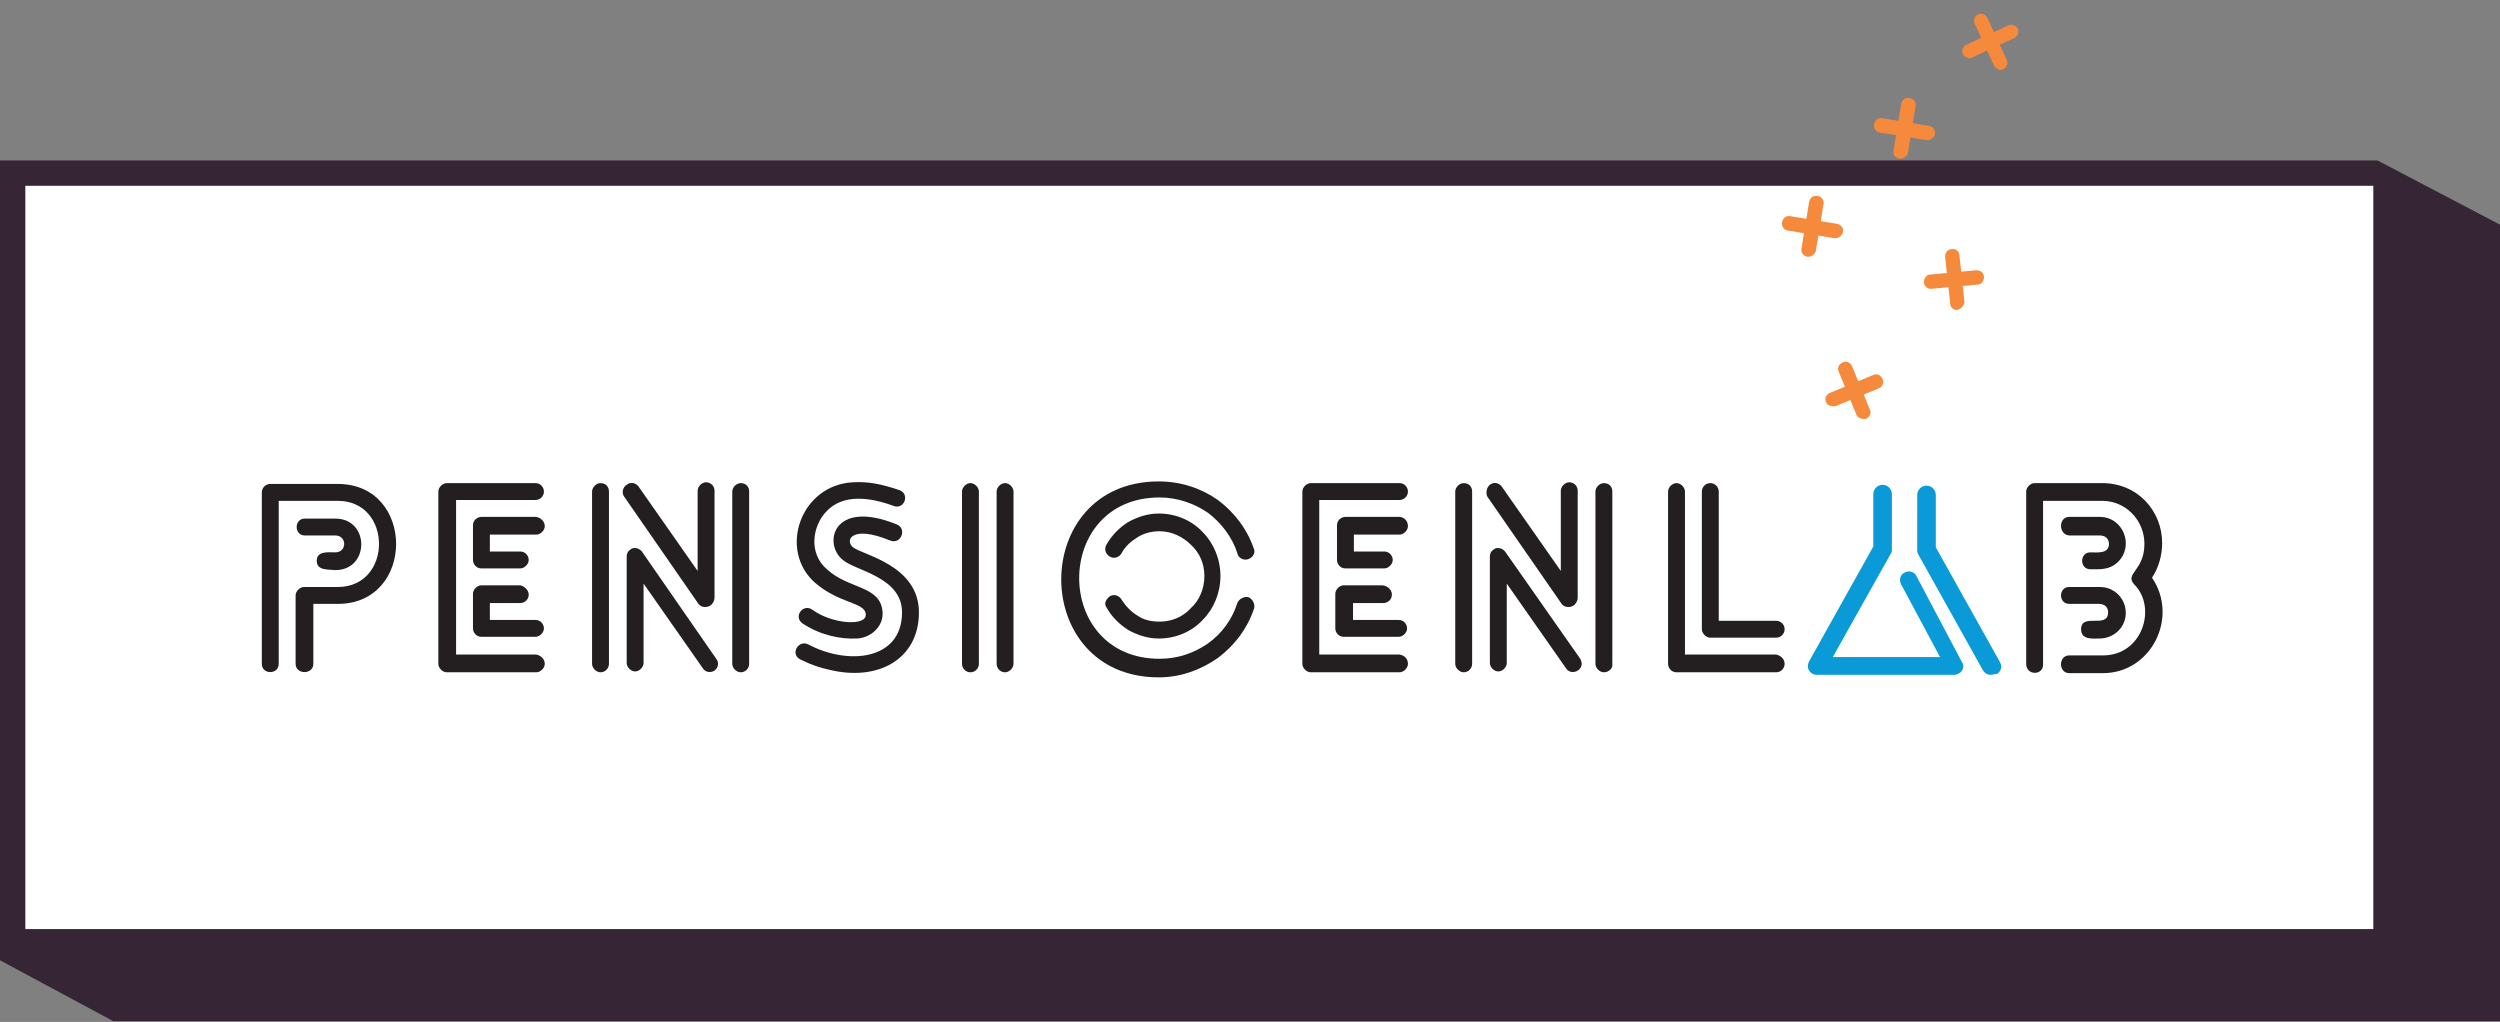 <?xml version="1.0" encoding="utf-8"?>
<!-- Generator: Adobe Illustrator 19.2.0, SVG Export Plug-In . SVG Version: 6.00 Build 0)  -->
<svg version="1.1" id="Laag_1" xmlns="http://www.w3.org/2000/svg" xmlns:xlink="http://www.w3.org/1999/xlink" x="0px" y="0px"
	 viewBox="0 0 296 121" style="enable-background:new 0 0 296 121;" xml:space="preserve">
<rect x="0" y="0" width="296" height="121" fill="#808080" stroke="none"/>
<style type="text/css">
	.st0{clip-path:url(#SVGID_2_);}
	.st1{clip-path:url(#SVGID_4_);fill:#362635;}
	.st2{clip-path:url(#SVGID_6_);}
	.st3{clip-path:url(#SVGID_8_);fill:#FFFFFF;}
	.st4{fill:#231F20;}
	.st5{fill:#0A9AD7;}
	.st6{fill:#F5893C;}
</style>
<g>
	<defs>
		<polygon id="SVGID_1_" points="0,113.7 13.4,120.9 296,120.9 296,26.6 281.5,19 0,19 		"/>
	</defs>
	<clipPath id="SVGID_2_">
		<use xlink:href="#SVGID_1_"  style="overflow:visible;"/>
	</clipPath>
	<g class="st0">
		<defs>
			<rect id="SVGID_3_" x="-41" y="-24" width="1440" height="900"/>
		</defs>
		<clipPath id="SVGID_4_">
			<use xlink:href="#SVGID_3_"  style="overflow:visible;"/>
		</clipPath>
		<rect x="-5" y="14" class="st1" width="306" height="111.9"/>
	</g>
</g>
<g>
	<defs>
		<rect id="SVGID_5_" x="3" y="22" width="278" height="88"/>
	</defs>
	<clipPath id="SVGID_6_">
		<use xlink:href="#SVGID_5_"  style="overflow:visible;"/>
	</clipPath>
	<g class="st2">
		<defs>
			<rect id="SVGID_7_" x="-41" y="-24" width="1440" height="900"/>
		</defs>
		<clipPath id="SVGID_8_">
			<use xlink:href="#SVGID_7_"  style="overflow:visible;"/>
		</clipPath>
		<rect x="-2" y="17" class="st3" width="288" height="98"/>
	</g>
</g>
<g>
	<g>
		<path class="st4" d="M31,78.6V58.3c0-0.6,0.5-1,1-1h8c9.2,0,9.2,14.2,0,14.2h-2.9v7.1c0,1.3-2.1,1.3-2.1,0v-8.1c0-0.5,0.5-1,1-1h4
			c6.5,0,6.5-10.2,0-10.2h-7v19.3C33,79.9,31,79.9,31,78.6z M37.5,66.4c0-1.2,1.4-1,2.2-1c1.4,0,1.4-2,0-2h-3.6c-1.3,0-1.3-2,0-2
			h3.6c4.1,0,4.1,6.1,0,6.1C38.9,67.4,37.5,67.6,37.5,66.4z"/>
		<path class="st4" d="M64.5,78.6c0,0.5-0.5,1-1,1H52.9c-0.5,0-1-0.5-1-1V58.2c0-0.5,0.5-1,1-1h10.5c0.6,0,1,0.5,1,1
			c0,0.6-0.5,1-1,1H54v18.3h9.5C64,77.6,64.5,78,64.5,78.6z M64.5,62.3c0,0.5-0.5,1-1,1H58v2h3.6c0.6,0,1,0.5,1,1c0,0.5-0.5,1-1,1
			H57c-0.6,0-1-0.5-1-1v-4.1c0-0.6,0.5-1,1-1h6.5C64,61.3,64.5,61.7,64.5,62.3z M62.6,70.4c0,0.6-0.5,1-1,1H58v2h5.4
			c0.6,0,1,0.5,1,1c0,0.5-0.5,1-1,1H57c-0.6,0-1-0.5-1-1v-4.1c0-0.5,0.5-1,1-1h4.6C62.1,69.4,62.6,69.9,62.6,70.4z"/>
		<path class="st4" d="M71.1,79.6c-0.5,0-1-0.5-1-1V58.2c0-0.5,0.5-1,1-1c0.6,0,1,0.4,1,1v20.4C72.1,79.1,71.7,79.6,71.1,79.6z
			 M74.2,57.4c0.5-0.4,1.1-0.2,1.4,0.2l7,10v-9.5c0-0.5,0.5-1,1-1c0.5,0,1,0.4,1,1v12.7c0,0.3-0.2,0.7-0.5,0.9
			c-0.5,0.3-1.1,0.2-1.4-0.2l-8.8-12.7C73.6,58.4,73.7,57.7,74.2,57.4z M84.6,79.4c-0.5,0.3-1.1,0.2-1.4-0.3l-7-10v9.4
			c0,0.5-0.5,1-1,1c-0.5,0-1-0.5-1-1V65.9c0-0.3,0.1-0.6,0.4-0.8c0.4-0.4,1.1-0.2,1.4,0.2L84.8,78C85.2,78.5,85,79.1,84.6,79.4z
			 M87.7,79.6c-0.5,0-1-0.5-1-1V58.2c0-0.5,0.5-1,1-1c0.6,0,1,0.4,1,1v20.4C88.7,79.1,88.3,79.6,87.7,79.6z"/>
		<path class="st4" d="M95.7,76.3c4.7,2.5,11.1,1.9,11.1-3.8c0-4.2-5.5-4.9-7-6.2c-2.4-1.9-1.2-7.3,6.4-4.2c1.2,0.5,0.5,2.4-0.8,1.9
			c-4.6-1.9-5.4,0-4.4,0.8c1.1,0.9,7.8,2.1,7.8,7.7c0,5.6-4.9,8.2-10.6,6.8c-1-0.2-2.2-0.6-3.4-1.2C93.5,77.5,94.5,75.7,95.7,76.3z
			 M105.8,59.9c-2.7-1-6-1.5-8,0.7c-1.6,1.7-2.1,4.9,0.1,6.8c2.6,2.4,6.4,1.9,6.6,5.1c0.1,1.7-1.4,3-3,3.1c-2,0.1-4.4-0.4-6.5-1.8
			c-1.1-0.8,0.1-2.4,1.2-1.6c2.3,1.7,6.5,2,6.3,0.5c-0.1-1.4-3.1-1.2-6-3.7c-4.4-3.9-1.7-11.6,4.5-11.9c1.8-0.1,3.3,0.2,5.4,0.9
			C107.8,58.4,107.1,60.4,105.8,59.9z"/>
		<path class="st4" d="M114.9,79.6c-0.6,0-1-0.5-1-1V58.2c0-0.5,0.5-1,1-1c0.5,0,1,0.5,1,1v20.4C115.9,79.1,115.5,79.6,114.9,79.6z
			 M119,79.6c-0.6,0-1-0.5-1-1V58.2c0-0.5,0.5-1,1-1c0.5,0,1,0.5,1,1v20.4C120,79.1,119.5,79.6,119,79.6z"/>
		<path class="st4" d="M147.8,66.2c-0.5,0.2-1.2-0.1-1.3-0.7c-0.6-1.9-1.9-3.6-3.5-4.8c-1.6-1.1-3.6-1.8-5.7-1.8
			c-12.7,0-12.7,19.1,0,19.1c2.2,0,4.1-0.7,5.7-1.8c1.7-1.2,2.9-2.9,3.5-4.8c0.2-0.5,0.8-0.8,1.3-0.7c0.5,0.2,0.8,0.8,0.7,1.3
			c-0.8,2.4-2.3,4.4-4.3,5.9c-2,1.4-4.4,2.3-7,2.3c-15.4,0-15.4-23.2,0-23.2c2.6,0,5,0.8,7,2.2c2,1.5,3.5,3.5,4.3,5.9
			C148.6,65.4,148.4,66,147.8,66.2z M131.4,70.6c0.5-0.3,1.1-0.1,1.4,0.4c0.5,0.8,1.2,1.5,1.9,1.9c0.7,0.5,1.6,0.7,2.6,0.7
			c1.5,0,2.8-0.6,3.7-1.6c1-0.9,1.6-2.3,1.6-3.8c0-1.5-0.6-2.8-1.6-3.7c-0.9-0.9-2.2-1.6-3.7-1.6c-0.9,0-1.8,0.2-2.6,0.7
			c-0.8,0.5-1.5,1.1-1.9,1.9c-0.3,0.5-0.9,0.7-1.4,0.4c-0.5-0.3-0.7-0.9-0.4-1.4c0.6-1.1,1.6-2.1,2.6-2.7c1.1-0.6,2.3-1,3.6-1
			c2,0,3.9,0.8,5.2,2.2c1.3,1.3,2.1,3.2,2.1,5.2c0,2-0.8,3.9-2.1,5.2c-1.3,1.4-3.2,2.2-5.2,2.2c-1.3,0-2.5-0.4-3.6-1
			c-1.1-0.7-2-1.6-2.6-2.7C130.7,71.5,130.9,71,131.4,70.6z"/>
		<path class="st4" d="M166.7,78.6c0,0.5-0.5,1-1,1h-10.5c-0.5,0-1-0.5-1-1V58.2c0-0.5,0.5-1,1-1h10.5c0.6,0,1,0.5,1,1
			c0,0.6-0.5,1-1,1h-9.5v18.3h9.5C166.3,77.6,166.7,78,166.7,78.6z M166.7,62.3c0,0.5-0.5,1-1,1h-5.4v2h3.6c0.6,0,1,0.5,1,1
			c0,0.5-0.5,1-1,1h-4.6c-0.6,0-1-0.5-1-1v-4.1c0-0.6,0.5-1,1-1h6.5C166.3,61.3,166.7,61.7,166.7,62.3z M164.8,70.4c0,0.6-0.5,1-1,1
			h-3.6v2h5.4c0.6,0,1,0.5,1,1c0,0.5-0.5,1-1,1h-6.5c-0.6,0-1-0.5-1-1v-4.1c0-0.5,0.5-1,1-1h4.6C164.4,69.4,164.8,69.9,164.8,70.4z"
			/>
		<path class="st4" d="M173.3,79.6c-0.5,0-1-0.5-1-1V58.2c0-0.5,0.5-1,1-1c0.6,0,1,0.4,1,1v20.4C174.3,79.1,173.9,79.6,173.3,79.6z
			 M176.4,57.4c0.5-0.4,1.1-0.2,1.4,0.2l7,10v-9.5c0-0.5,0.5-1,1-1c0.5,0,1,0.4,1,1v12.7c0,0.3-0.2,0.7-0.5,0.9
			c-0.5,0.3-1.1,0.2-1.4-0.2l-8.8-12.7C175.9,58.4,176,57.7,176.4,57.4z M186.8,79.4c-0.5,0.3-1.1,0.2-1.4-0.3l-7-10v9.4
			c0,0.5-0.5,1-1,1c-0.5,0-1-0.5-1-1V65.9c0-0.3,0.1-0.6,0.4-0.8c0.4-0.4,1.1-0.2,1.4,0.2l8.9,12.7
			C187.4,78.5,187.3,79.1,186.8,79.4z M189.9,79.6c-0.5,0-1-0.5-1-1V58.2c0-0.5,0.5-1,1-1c0.6,0,1,0.4,1,1v20.4
			C191,79.1,190.5,79.6,189.9,79.6z"/>
		<path class="st4" d="M211.3,78.6c0,0.5-0.4,1-1,1h-11.8c-0.6,0-1-0.5-1-1V58.2c0-0.5,0.5-1,1-1c0.5,0,1,0.5,1,1v19.3h10.8
			C210.8,77.6,211.3,78,211.3,78.6z M202.5,57.2c0.6,0,1,0.5,1,1v15.3h6.8c0.6,0,1,0.5,1,1c0,0.5-0.4,1-1,1h-7.8c-0.5,0-1-0.5-1-1
			V58.2C201.5,57.7,201.9,57.2,202.5,57.2z"/>
		<path class="st4" d="M239.9,78.6V58.2c0-0.5,0.5-1,1-1h8c4.2,0,7.1,3.3,7.1,7.1c0,1.4-0.4,2.9-1.2,4.1c3.2,4.7-0.1,11.3-5.8,11.3
			h-4c-1.3,0-1.3-2.1,0-2.1h4c4.7,0,6.4-5.7,3.7-8.4c-1.2-1.3,1.2-1.6,1.2-4.8c0-2.8-2.2-5.1-5-5.1h-7v19.4
			C241.9,80,239.9,80,239.9,78.6z M245,61.2h3.6c2.8,0,4.1,3.4,2.2,5.3c-1,1-2.1,0.9-3.3,0.9c-1.3,0-1.3-2,0-2c0.8,0,2.2,0.2,2.2-1
			c0-0.6-0.4-1-1.1-1H245C243.7,63.3,243.7,61.2,245,61.2z M246.4,74.5c0-2,3.2,0,3.2-2c0-0.6-0.4-1-1.1-1H245c-1.3,0-1.3-2,0-2h3.6
			c2.8,0,4.1,3.3,2.2,5.2c-0.5,0.5-1.3,0.9-2.2,0.9C247.8,75.6,246.4,75.8,246.4,74.5z"/>
	</g>
	<path class="st5" d="M235.7,79.9c-0.4,0-0.7-0.2-0.9-0.5l-7.7-13.8c-0.1-0.2-0.1-0.3-0.1-0.5v-6.5c0-0.6,0.5-1.1,1.1-1.1
		s1.1,0.5,1.1,1.1v6.2l7.6,13.6c0.3,0.5,0.1,1.2-0.4,1.4C236.1,79.8,235.9,79.9,235.7,79.9z"/>
	<path class="st5" d="M231.4,79.9h-16.3c-0.4,0-0.7-0.2-0.9-0.5c-0.2-0.3-0.2-0.7,0-1.1l7.6-13.6v-6.2c0-0.6,0.5-1.1,1.1-1.1
		c0.6,0,1.1,0.5,1.1,1.1V65c0,0.2,0,0.4-0.1,0.5l-6.9,12.3h12.7l-4.6-8.6c-0.3-0.5-0.1-1.2,0.4-1.4c0.5-0.3,1.2-0.1,1.4,0.4
		l5.4,10.2c0.2,0.3,0.2,0.7,0,1C232.1,79.7,231.7,79.9,231.4,79.9z"/>
	<g>
		<path class="st6" d="M220.6,49.6c-0.3,0-0.7-0.2-0.8-0.5l-2.1-5.1c-0.2-0.4,0-0.9,0.5-1.1c0.4-0.2,0.9,0,1.1,0.5l2.1,5.1
			c0.2,0.4,0,0.9-0.5,1.1C220.8,49.6,220.7,49.6,220.6,49.6z"/>
		<path class="st6" d="M217,48.1c-0.3,0-0.7-0.2-0.8-0.5c-0.2-0.4,0-0.9,0.5-1.1l5.1-2.1c0.4-0.2,0.9,0,1.1,0.5
			c0.2,0.4,0,0.9-0.5,1.1l-5.1,2.1C217.2,48.1,217.1,48.1,217,48.1z"/>
	</g>
	<g>
		<path class="st6" d="M231.7,36.7c-0.4,0-0.8-0.3-0.8-0.8l-0.6-5.5c0-0.5,0.3-0.9,0.8-0.9c0.5-0.1,0.9,0.3,0.9,0.8l0.6,5.5
			C232.5,36.2,232.2,36.6,231.7,36.7C231.7,36.7,231.7,36.7,231.7,36.7z"/>
		<path class="st6" d="M228.6,34.2c-0.4,0-0.8-0.3-0.8-0.8c0-0.5,0.3-0.9,0.8-0.9L234,32c0.5,0,0.9,0.3,0.9,0.8
			c0,0.5-0.3,0.9-0.8,0.9L228.6,34.2C228.7,34.2,228.6,34.2,228.6,34.2z"/>
	</g>
	<g>
		<path class="st6" d="M236.9,8.3c-0.3,0-0.6-0.2-0.8-0.5l-2.3-5c-0.2-0.4,0-0.9,0.4-1.1c0.4-0.2,0.9,0,1.1,0.4l2.3,5
			c0.2,0.4,0,0.9-0.4,1.1C237.1,8.2,237,8.3,236.9,8.3z"/>
		<path class="st6" d="M233.2,6.9c-0.3,0-0.6-0.2-0.8-0.5c-0.2-0.4,0-0.9,0.4-1.1l5-2.3c0.4-0.2,0.9,0,1.1,0.4
			c0.2,0.4,0,0.9-0.4,1.1l-5,2.3C233.5,6.9,233.3,6.9,233.2,6.9z"/>
	</g>
	<g>
		<path class="st6" d="M214.1,30.4c0,0-0.1,0-0.1,0c-0.5-0.1-0.8-0.5-0.7-1l0.9-5.5c0.1-0.5,0.5-0.8,1-0.7c0.5,0.1,0.8,0.5,0.7,1
			l-0.9,5.5C214.9,30.1,214.5,30.4,214.1,30.4z"/>
		<path class="st6" d="M217.3,28.2c0,0-0.1,0-0.1,0l-5.5-0.9c-0.5-0.1-0.8-0.5-0.7-1c0.1-0.5,0.5-0.8,1-0.7l5.5,0.9
			c0.5,0.1,0.8,0.5,0.7,1C218.1,27.9,217.7,28.2,217.3,28.2z"/>
	</g>
	<g>
		<path class="st6" d="M225,18.8c0,0-0.1,0-0.1,0c-0.5-0.1-0.8-0.5-0.7-1l0.9-5.5c0.1-0.5,0.5-0.8,1-0.7c0.5,0.1,0.8,0.5,0.7,1
			l-0.9,5.5C225.8,18.5,225.4,18.8,225,18.8z"/>
		<path class="st6" d="M228.2,16.6c0,0-0.1,0-0.1,0l-5.5-0.9c-0.5-0.1-0.8-0.5-0.7-1c0.1-0.5,0.5-0.8,1-0.7l5.5,0.9
			c0.5,0.1,0.8,0.5,0.7,1C229,16.3,228.6,16.6,228.2,16.6z"/>
	</g>
</g>
</svg>
